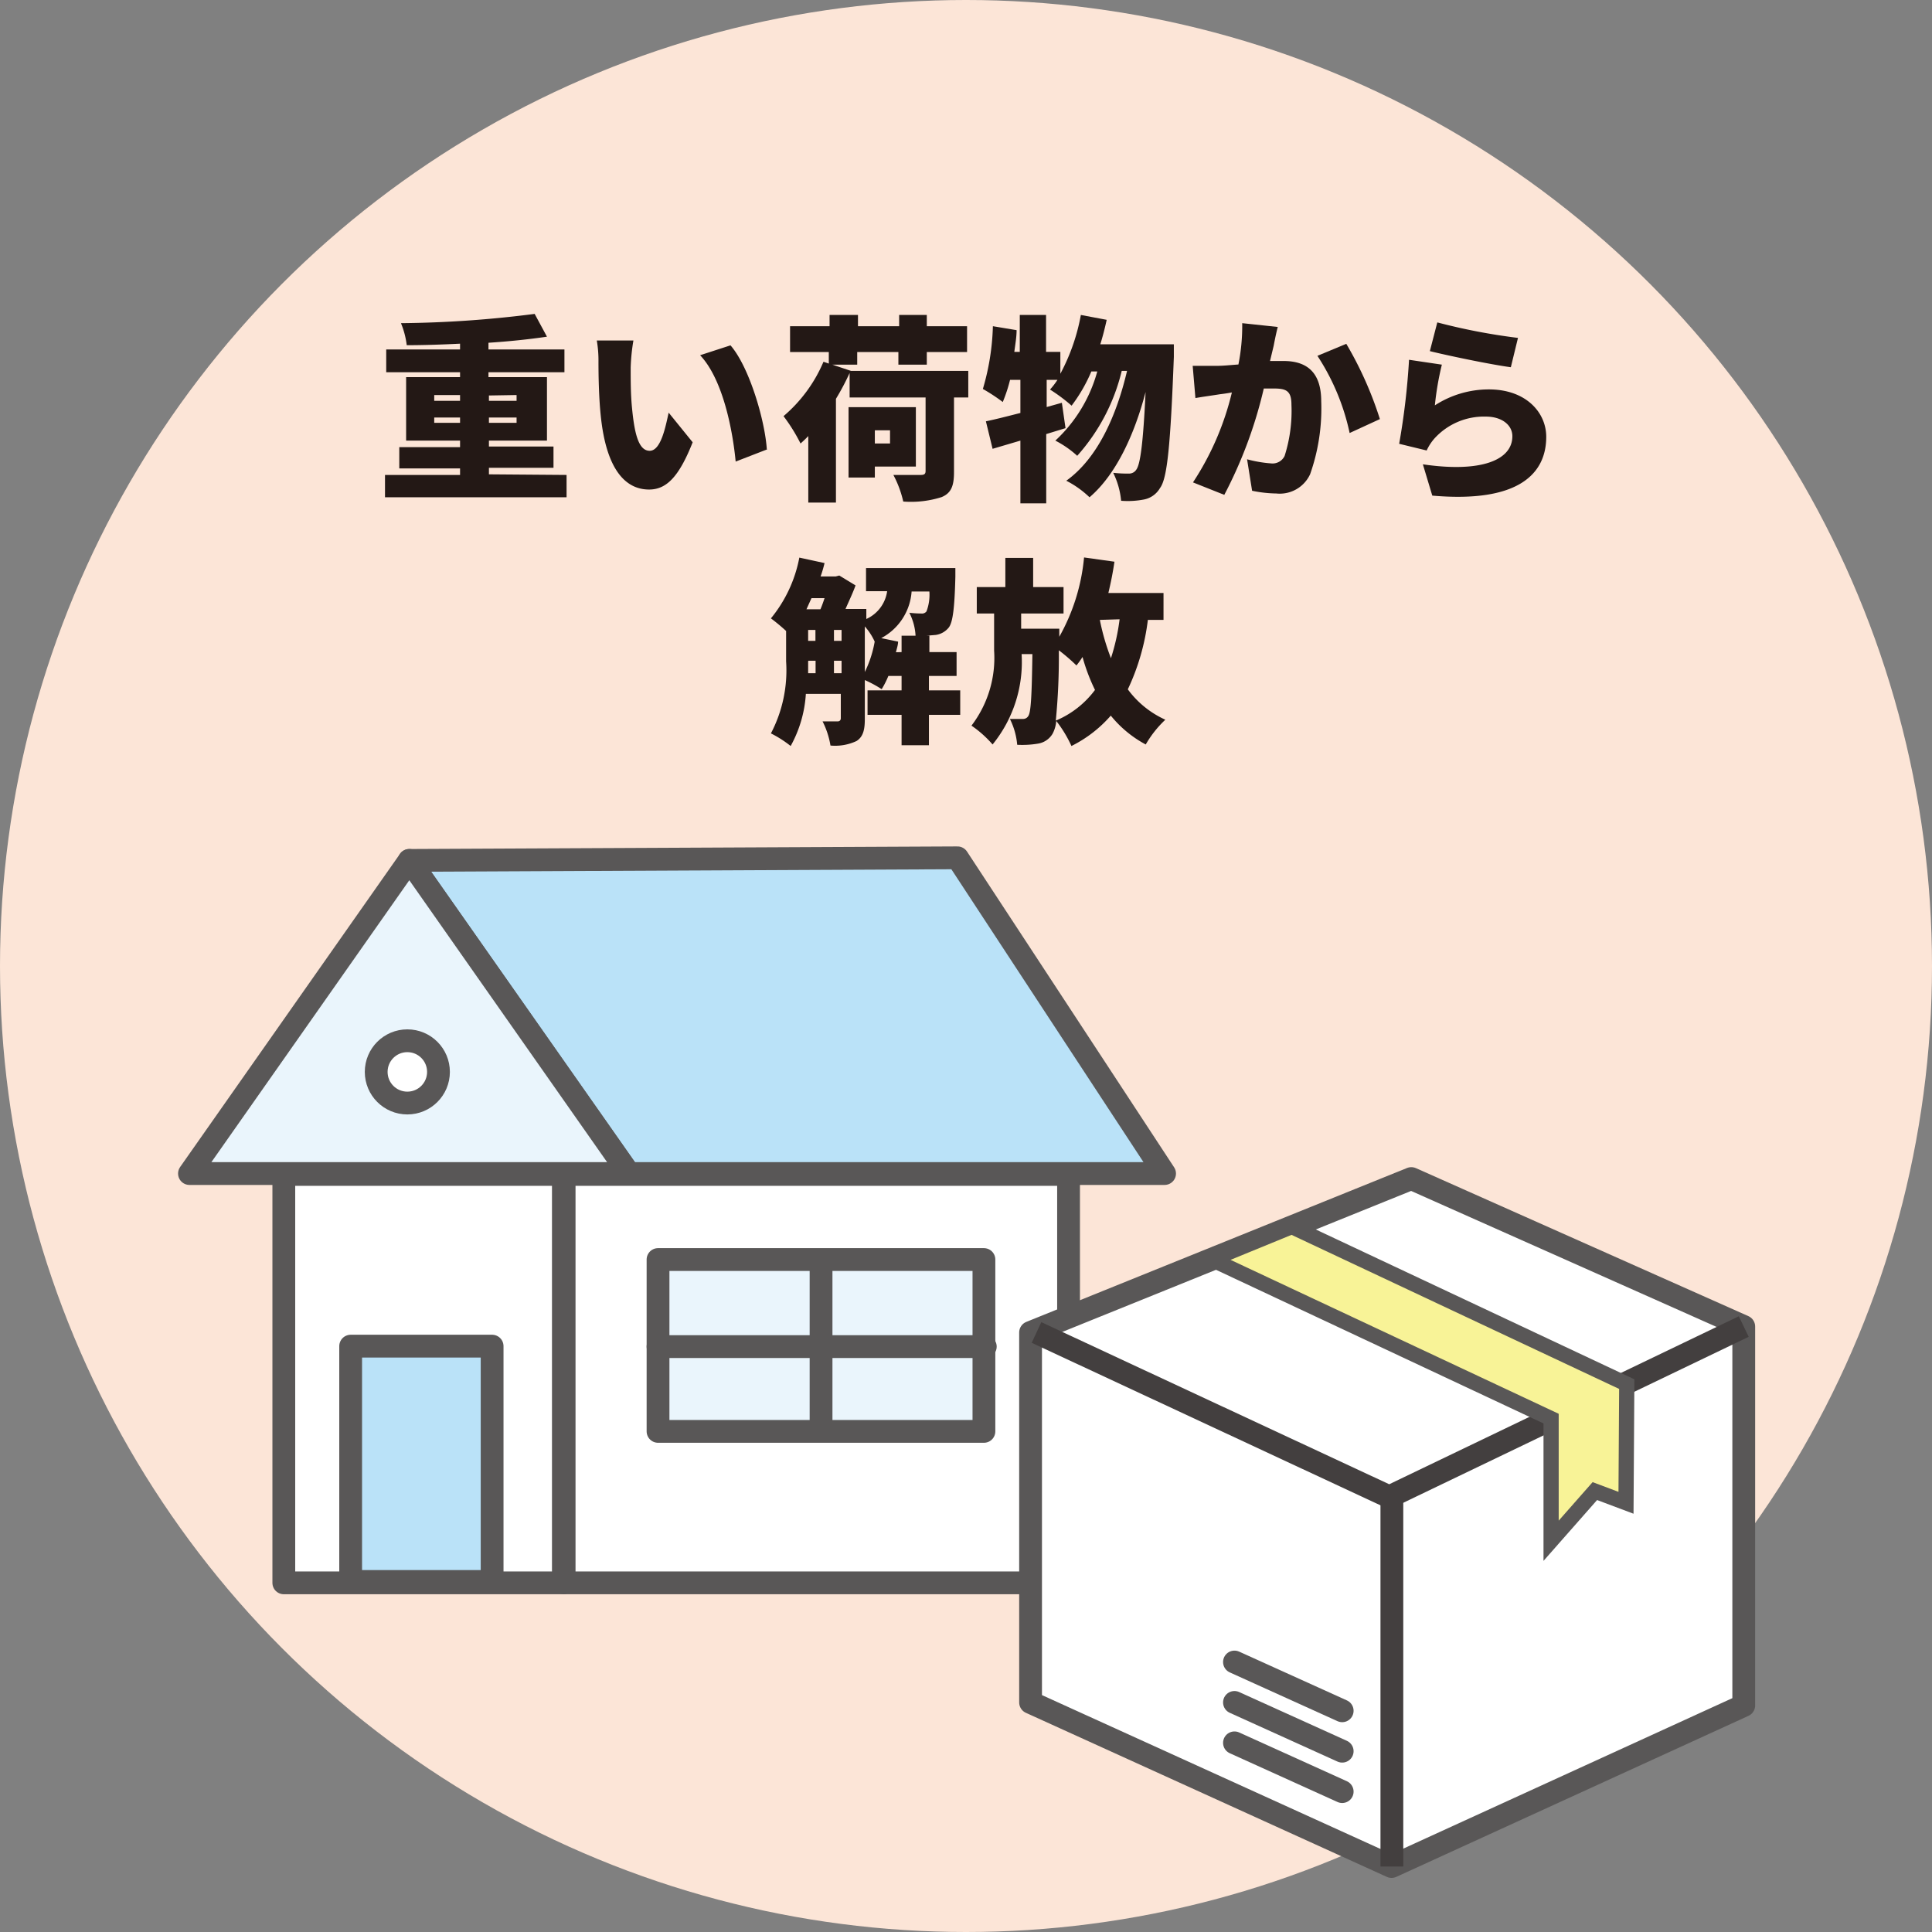 <svg xmlns="http://www.w3.org/2000/svg" viewBox="0 0 127.16 127.16"><rect x="0" y="0" width="127.16" height="127.16" fill="#808080" stroke="none"/><g id="レイヤー_2" data-name="レイヤー 2"><g id="レイヤー_1-2" data-name="レイヤー 1"><circle cx="63.58" cy="63.58" r="63.58" style="fill:#fce5d7"/><path d="M37.29,31.26v1.47H25.34V31.26h4.94v-.43h-4v-1.4h4V29H26.73V24.82h3.55V24.5H25.42V23h4.86v-.38c-1.2.06-2.39.1-3.51.1a5.44,5.44,0,0,0-.38-1.45,73.5,73.5,0,0,0,8.8-.61L36,22.16c-1.15.17-2.47.31-3.85.4V23h5V24.5h-5v.32H36V29H32.18v.39h4.25v1.4H32.18v.43Zm-8.71-4.88h1.7V26h-1.7Zm1.7,1.45v-.35h-1.7v.35Zm1.9-1.8v.35H34V26ZM34,27.48H32.18v.35H34Z" style="fill:#231815"/><path d="M41.51,24.2c0,.86,0,1.7.08,2.57.16,1.71.42,2.9,1.17,2.9s1.05-1.62,1.25-2.51l1.58,1.95c-.91,2.3-1.74,3.11-2.87,3.11-1.55,0-2.82-1.31-3.18-4.86-.13-1.24-.15-2.73-.15-3.55a7.74,7.74,0,0,0-.11-1.4l2.41,0A12.76,12.76,0,0,0,41.51,24.2Zm9,5.37-2.09.81c-.19-2-.82-5.39-2.34-7l2-.65C49.33,24.17,50.35,27.7,50.47,29.57Z" style="fill:#231815"/><path d="M63.73,26.16h-.94v4.92c0,.91-.19,1.38-.82,1.64a6.67,6.67,0,0,1-2.52.29,7,7,0,0,0-.65-1.75c.69,0,1.56,0,1.8,0s.32-.07.32-.26V26.16h-5V24.55a16.37,16.37,0,0,1-.9,1.7v6.83H53.2V28.7c-.17.18-.34.34-.51.49a11.49,11.49,0,0,0-1.12-1.8,9.62,9.62,0,0,0,2.63-3.58l.35.12v-.76H52v-1.7h2.6v-.74h1.87v.74h2.71v-.74H61v.74h2.65v1.7H61V24H59.13v-.83H56.42V24H54.78l1.23.41h7.72Zm-6.15,4.55v.72H55.85V26.8h4.43v3.91Zm0-2.39v.87h1v-.87Z" style="fill:#231815"/><path d="M77.26,22.66s0,.6,0,.83c-.22,5.78-.43,8-.91,8.63a1.56,1.56,0,0,1-1.08.76,5.61,5.61,0,0,1-1.48.08,5.26,5.26,0,0,0-.52-1.84,8.83,8.83,0,0,0,1.06.05.56.56,0,0,0,.46-.26c.26-.35.45-1.72.61-5.11-.72,2.76-1.93,5.43-3.69,6.93a6.48,6.48,0,0,0-1.53-1.09c2.06-1.47,3.31-4.29,4-7.23h-.35A12.89,12.89,0,0,1,70.9,30,6.6,6.6,0,0,0,69.46,29a9.67,9.67,0,0,0,2.76-4.55h-.39a10.4,10.4,0,0,1-1.3,2.25,11.16,11.16,0,0,0-1.42-1.06A4.8,4.8,0,0,0,69.6,25h-.71v1.79l1-.28.24,1.67-1.27.39v4.56H67.16V29l-1.83.54-.44-1.81c.63-.13,1.41-.33,2.27-.55V25h-.68A10.23,10.23,0,0,1,66,26.46a11.87,11.87,0,0,0-1.31-.86,15.93,15.93,0,0,0,.66-4.13l1.56.26c0,.47-.09.95-.15,1.43h.36V20.73h1.73v2.43h.94V24.6a13.2,13.2,0,0,0,1.35-3.87l1.7.32c-.12.55-.26,1.1-.42,1.61Z" style="fill:#231815"/><path d="M83.83,22.76l-.24,1c.35,0,.65,0,.89,0,1.49,0,2.48.7,2.48,2.65a13,13,0,0,1-.73,4.8A2.2,2.2,0,0,1,84,32.48a8.24,8.24,0,0,1-1.59-.18l-.33-2.07a8.42,8.42,0,0,0,1.58.27.88.88,0,0,0,.89-.49A9.77,9.77,0,0,0,85,26.63c0-.95-.39-1.06-1.2-1.06l-.62,0a29.29,29.29,0,0,1-2.6,7l-2.06-.82a18.64,18.64,0,0,0,2.56-5.92c-.33.06-.62.1-.8.12-.42.07-1.17.17-1.6.25l-.18-2.12c.5,0,1,0,1.52,0s.91-.05,1.49-.09a13,13,0,0,0,.25-2.72l2.34.25C84,21.9,83.9,22.39,83.83,22.76Zm7,4.82-2,.92a14.93,14.93,0,0,0-2.12-5.08l1.9-.79A24,24,0,0,1,90.82,27.58Z" style="fill:#231815"/><path d="M94.44,26.68A6.52,6.52,0,0,1,98,25.63c2.44,0,3.77,1.52,3.77,3.12,0,2.41-1.79,4.37-7.5,3.87l-.62-2.06c3.8.56,5.89-.26,5.89-1.85,0-.74-.7-1.29-1.74-1.29a4.4,4.4,0,0,0-3.37,1.42,3.2,3.2,0,0,0-.53.81l-1.81-.44a47.34,47.34,0,0,0,.65-5.53L94.9,24A19.39,19.39,0,0,0,94.44,26.68Zm5.47-4.44-.47,1.93c-1.36-.18-4.3-.8-5.33-1.06l.49-1.89A40.13,40.13,0,0,0,99.91,22.24Z" style="fill:#231815"/><path d="M63.2,47.05H61.14v2h-1.8v-2H57.1V45.44h2.24v-.95h-.87a5.87,5.87,0,0,1-.44.87,8,8,0,0,0-1.11-.6v2.58c0,.69-.11,1.15-.54,1.43a3.32,3.32,0,0,1-1.72.3,5.49,5.49,0,0,0-.52-1.59c.43,0,.9,0,1,0s.2-.06.2-.21V45.67h-2.3a8.12,8.12,0,0,1-1,3.43,7.56,7.56,0,0,0-1.3-.83,8.93,8.93,0,0,0,1-4.74v-2a12.53,12.53,0,0,0-1-.83,8.91,8.91,0,0,0,1.87-4l1.66.36a8.16,8.16,0,0,1-.26.88h1l.23-.06,1.07.65c-.17.48-.42,1-.66,1.55h1.37v.66a2.36,2.36,0,0,0,1.37-1.83H57V37.39h5.88l0,.57c-.05,2-.16,3-.44,3.35a1.34,1.34,0,0,1-.85.48l-.61.05h.19v1.08h1.79v1.57H61.14v.95H63.2Zm-9.79-7.68-.33.73H54c.1-.23.19-.49.27-.73Zm-.22,4.17c0,.25,0,.51,0,.77h.49v-.82h-.48Zm0-1.36h.48v-.72h-.48Zm1.7,0h.5v-.72h-.5Zm.5,2.13v-.82h-.5v.82Zm1.53-.08a7.39,7.39,0,0,0,.65-2,3.91,3.91,0,0,0-.65-1Zm2.42-1.31V41.84h.92a3.73,3.73,0,0,0-.41-1.51,7.1,7.1,0,0,0,.79.05.37.37,0,0,0,.34-.14,3.1,3.1,0,0,0,.19-1.31H60A3.77,3.77,0,0,1,58,42l1.11.23c0,.23-.09.46-.14.7Z" style="fill:#231815"/><path d="M75.55,40.8a14.85,14.85,0,0,1-1.32,4.57,6.25,6.25,0,0,0,2.47,2A7.08,7.08,0,0,0,75.41,49a7.5,7.5,0,0,1-2.3-1.9,8.38,8.38,0,0,1-2.59,2,8.17,8.17,0,0,0-1-1.65,2.12,2.12,0,0,1-.24.84,1.36,1.36,0,0,1-.94.65,6.28,6.28,0,0,1-1.39.08,4.71,4.71,0,0,0-.48-1.7l.86,0a.4.4,0,0,0,.36-.21c.16-.26.22-1.28.26-4.06h-.71A8.6,8.6,0,0,1,65.33,49a7.24,7.24,0,0,0-1.39-1.24,7.34,7.34,0,0,0,1.49-4.94V40.38H64.29V38.64h1.88V36.72H68v1.92h2v1.74H67.21v1h2.51v.53a13.05,13.05,0,0,0,1.63-5.22l2,.28c-.1.7-.24,1.39-.4,2.06h3.63V40.8Zm-3.48,4.61a12.36,12.36,0,0,1-.82-2.17,6.18,6.18,0,0,1-.4.56,12.3,12.3,0,0,0-1.16-1,43,43,0,0,1-.2,4.63A6.2,6.2,0,0,0,72.07,45.41Zm.32-4.61v0a14.78,14.78,0,0,0,.73,2.52,13.82,13.82,0,0,0,.57-2.56Z" style="fill:#231815"/><rect x="18.68" y="77.3" width="18.4" height="26.88" style="fill:#fff;stroke:#595757;stroke-linecap:round;stroke-linejoin:round;stroke-width:1.5px"/><polygon points="76.65 77.24 63.02 56.46 26.94 56.63 41.4 77.24 76.65 77.24" style="fill:#bae2f8;stroke:#595757;stroke-linecap:round;stroke-linejoin:round;stroke-width:1.5px"/><polygon points="12.47 77.24 26.94 56.63 41.4 77.24 12.47 77.24" style="fill:#eaf5fc;stroke:#595757;stroke-linecap:round;stroke-linejoin:round;stroke-width:1.5px"/><rect x="37.13" y="77.3" width="33.2" height="26.88" style="fill:#fff;stroke:#595757;stroke-linecap:round;stroke-linejoin:round;stroke-width:1.5px"/><rect x="43.31" y="82.9" width="21.45" height="11.31" style="fill:#eaf5fc;stroke:#595757;stroke-linecap:round;stroke-linejoin:round;stroke-width:1.5px"/><line x1="54.04" y1="82.98" x2="54.04" y2="94.04" style="fill:none;stroke:#595757;stroke-linecap:round;stroke-linejoin:round;stroke-width:1.5px"/><line x1="43.31" y1="88.63" x2="64.85" y2="88.63" style="fill:none;stroke:#595757;stroke-linecap:round;stroke-linejoin:round;stroke-width:1.5px"/><rect x="23.08" y="88.6" width="9.31" height="15.49" style="fill:#bae2f8;stroke:#595757;stroke-linecap:round;stroke-linejoin:round;stroke-width:1.5px"/><circle cx="26.81" cy="70.55" r="2.05" style="fill:#fff;stroke:#595757;stroke-linecap:round;stroke-linejoin:round;stroke-width:1.5px"/><polygon points="67.83 112.05 67.83 87.7 92.89 77.57 114.77 87.31 114.77 112.25 91.59 122.85 67.83 112.05" style="fill:#fff;stroke:#595757;stroke-linejoin:round;stroke-width:1.5px"/><polyline points="68.22 87.7 91.44 98.52 114.77 87.31" style="fill:none;stroke:#433f3f;stroke-miterlimit:10;stroke-width:1.5px"/><line x1="91.61" y1="98.52" x2="91.61" y2="122.85" style="fill:none;stroke:#433f3f;stroke-miterlimit:10;stroke-width:1.5px"/><polygon points="79.75 82.89 85.02 80.73 107.07 91.1 107.02 98.91 104.97 98.14 102.09 101.41 102.09 93.37 79.75 82.89" style="fill:#f8f397;stroke:#595757;stroke-miterlimit:10"/><line x1="88.34" y1="112.6" x2="81.25" y2="109.39" style="fill:none;stroke:#595757;stroke-linecap:round;stroke-miterlimit:10;stroke-width:1.5px"/><line x1="88.34" y1="115.26" x2="81.25" y2="112.05" style="fill:none;stroke:#595757;stroke-linecap:round;stroke-miterlimit:10;stroke-width:1.5px"/><line x1="88.34" y1="117.92" x2="81.25" y2="114.71" style="fill:none;stroke:#595757;stroke-linecap:round;stroke-miterlimit:10;stroke-width:1.5px"/></g></g></svg>